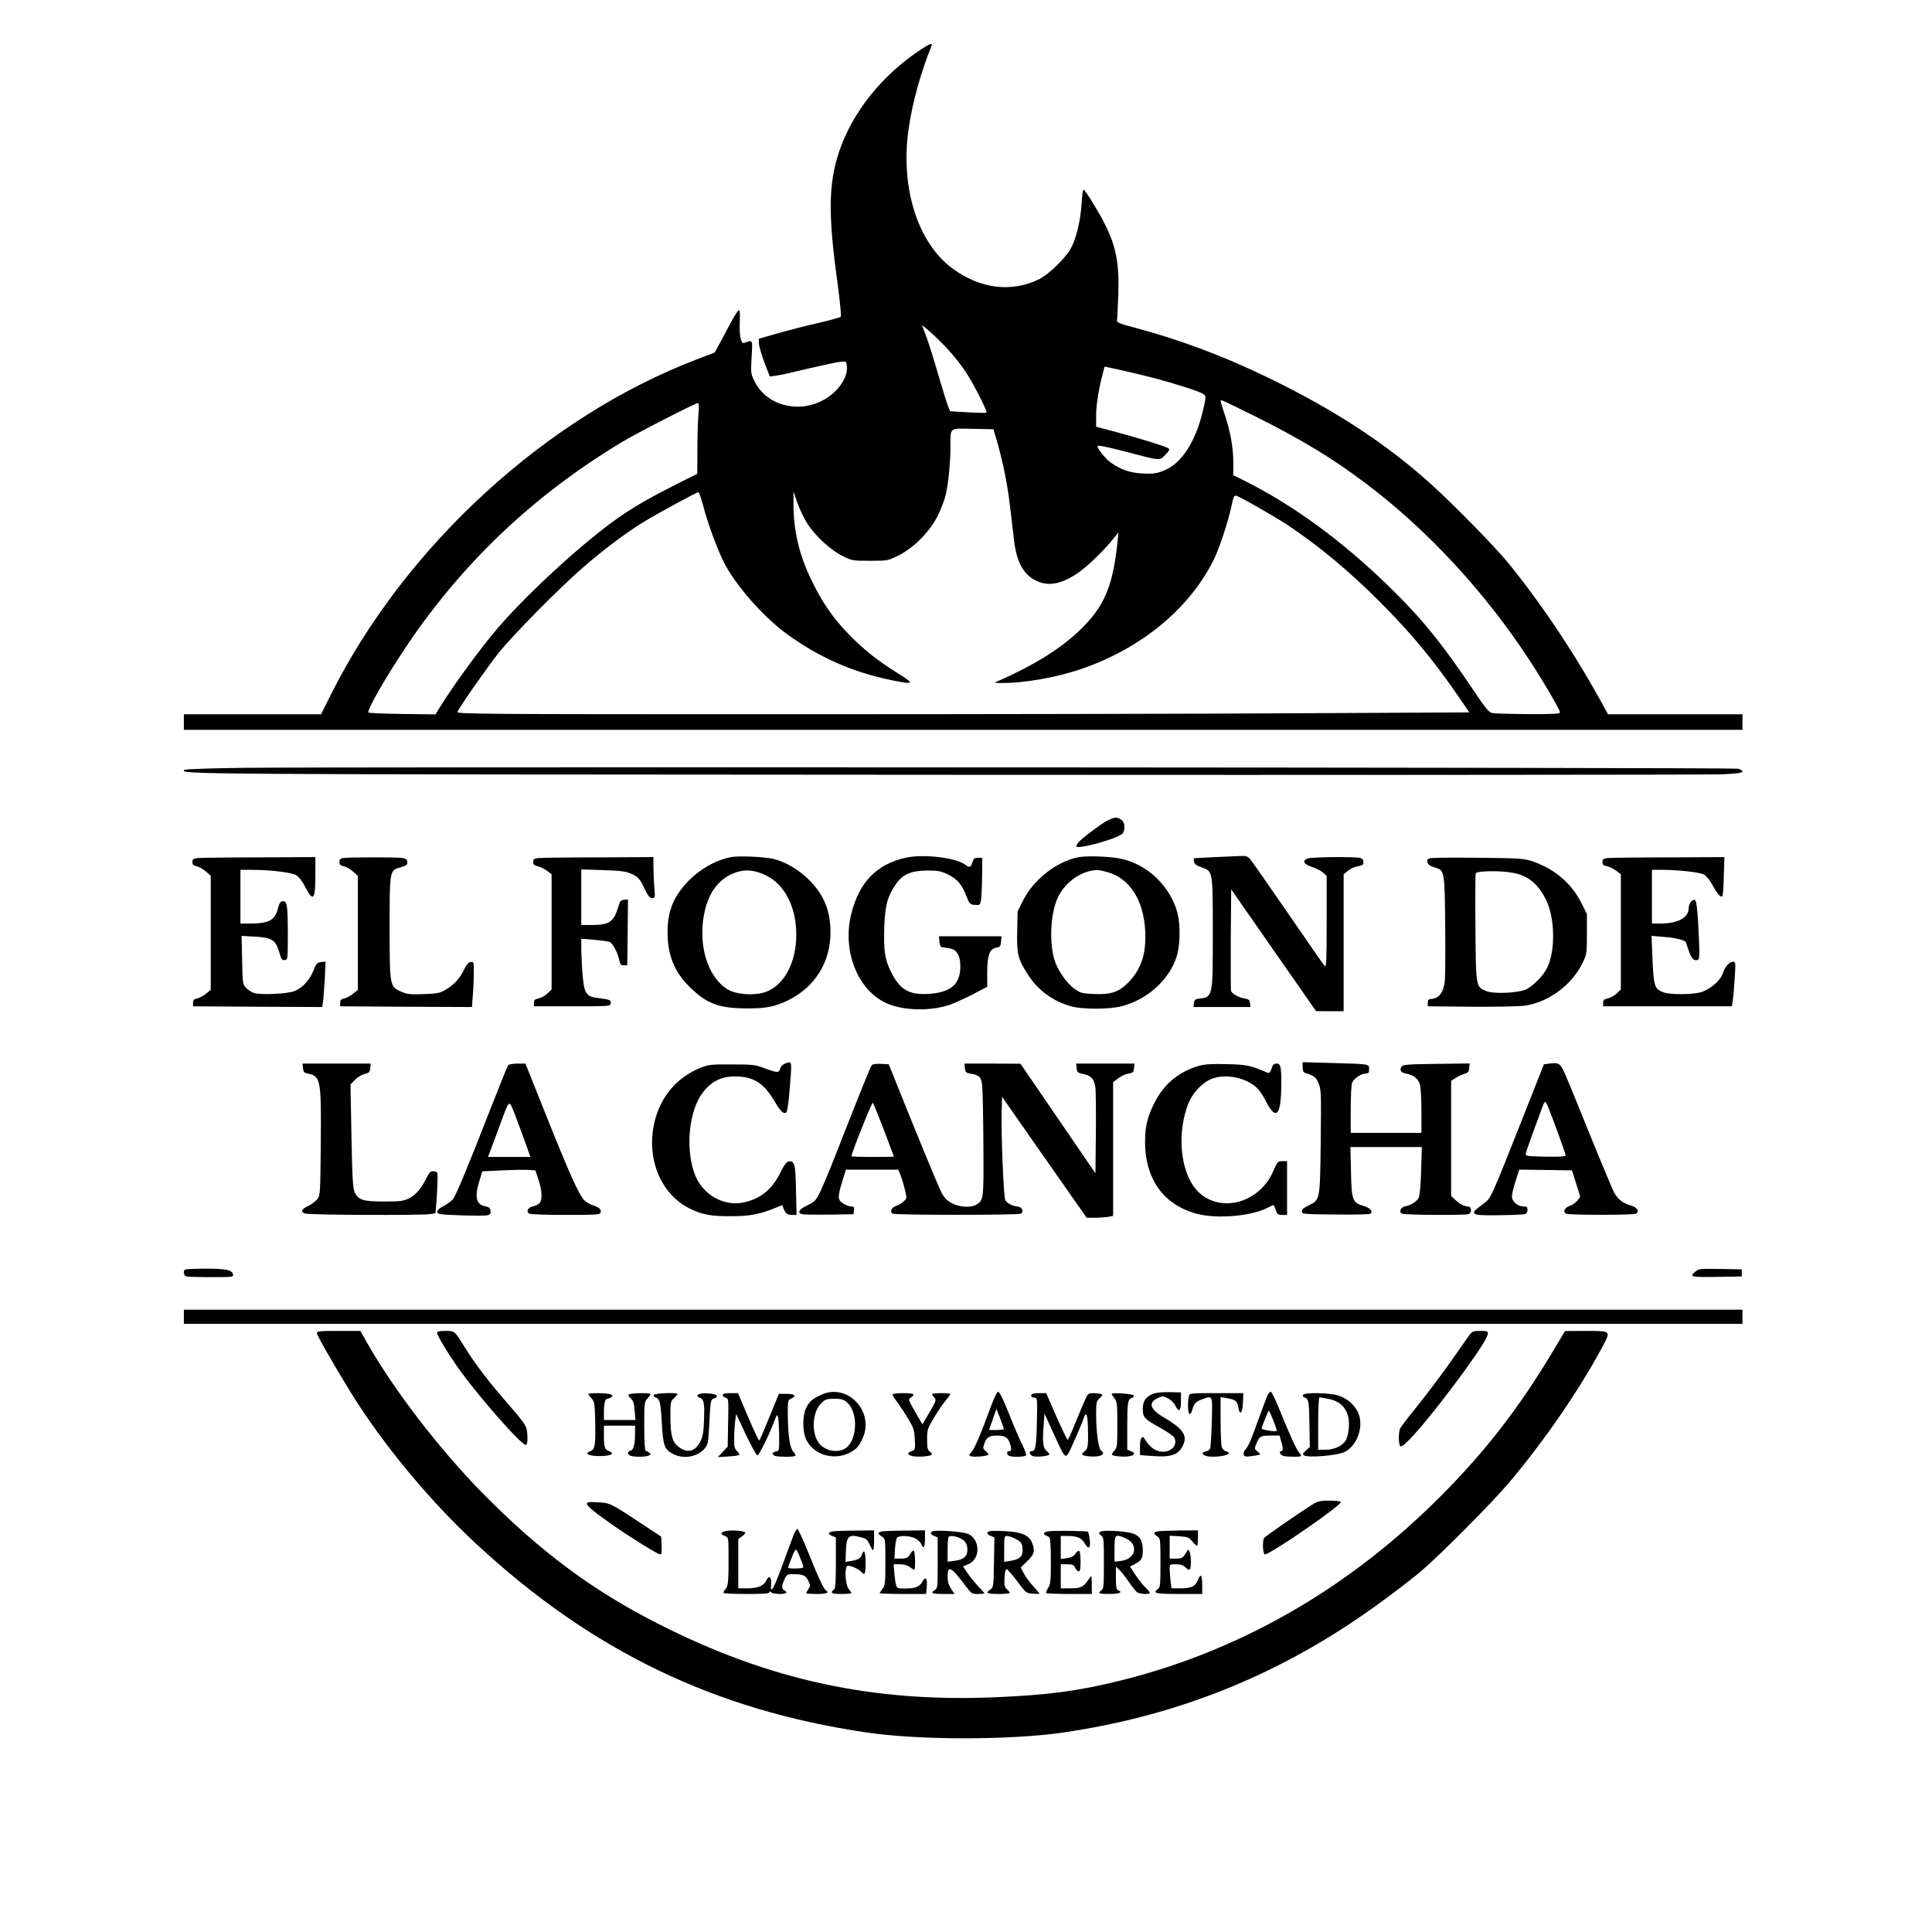 <?xml version="1.0" encoding="UTF-8" standalone="yes"?>
<svg version="1.0" xmlns="http://www.w3.org/2000/svg" width="1024pt" height="1024pt" viewBox="0 0 1366 1366" preserveAspectRatio="xMidYMid meet">
  <g transform="translate(0,1366) scale(0.1,-0.1)" fill="#000000" stroke="none">
    <path d="M6514 13312 c-276 -180 -491 -449 -583 -730 -74 -225 -76 -446 -9
-925 18 -136 27 -231 22 -237 -5 -5 -79 -25 -164 -45 -85 -19 -213 -52 -285
-73 l-130 -37 1 -35 c1 -19 19 -79 39 -134 l38 -98 46 6 c25 3 130 27 234 52
104 24 206 46 226 47 35 2 36 1 39 -37 7 -80 -71 -187 -175 -239 -181 -92
-397 -29 -479 139 -26 53 -26 58 -20 169 8 121 7 123 -39 105 -23 -9 -27 -7
-36 18 -6 15 -10 59 -9 97 3 115 2 122 -14 105 -8 -8 -48 -77 -88 -154 l-74
-138 -125 -48 c-1067 -407 -2062 -1319 -2589 -2370 l-70 -140 -485 0 -485 0 0
-55 0 -55 5510 0 5510 0 0 55 0 55 -475 0 -476 0 -15 28 c-202 373 -431 720
-678 1027 -93 117 -390 420 -558 572 -317 286 -681 524 -1142 748 -319 156
-638 275 -952 358 -122 33 -129 36 -126 58 2 13 6 94 9 179 7 220 -16 340 -97
499 -43 86 -139 241 -149 241 -4 0 -11 -46 -14 -102 -8 -121 -36 -239 -74
-311 -38 -71 -155 -185 -224 -220 -196 -97 -419 -70 -616 76 -247 183 -369
576 -308 990 27 185 84 390 160 580 11 26 -6 21 -71 -21z m188 -2122 c38 -41
94 -111 123 -155 55 -82 159 -285 150 -293 -2 -2 -61 -1 -131 3 l-126 7 -14
34 c-8 19 -39 118 -69 221 -30 104 -68 226 -85 271 l-31 84 57 -48 c31 -27 88
-83 126 -124z m1458 -203 c157 -42 316 -93 346 -112 21 -14 21 -16 8 -80 -52
-249 -156 -414 -291 -465 -48 -18 -73 -21 -143 -18 -90 5 -150 25 -223 75 -39
27 -97 98 -97 119 0 8 62 -4 193 -38 258 -68 245 -67 287 -23 29 30 32 37 20
46 -22 14 -203 70 -367 114 l-143 38 0 81 c0 74 20 196 49 302 l11 42 108 -23
c59 -13 168 -39 242 -58z m695 -261 c340 -169 566 -305 807 -488 431 -325 838
-765 1150 -1243 101 -154 218 -354 218 -372 0 -10 -49 -13 -227 -12 -126 1
-240 4 -255 8 -21 5 -48 38 -121 147 -230 344 -375 522 -608 749 -331 322
-672 571 -1016 744 l-83 41 0 89 c0 106 -21 222 -61 341 -32 96 -33 100 -21
100 4 0 102 -47 217 -104z m-3916 12 c-4 -40 -8 -153 -8 -250 l-1 -178 -132
-66 c-187 -94 -298 -157 -408 -232 -269 -184 -712 -594 -916 -847 -133 -165
-283 -374 -362 -503 l-33 -53 -234 3 c-128 2 -236 6 -240 10 -13 13 119 245
258 453 398 597 904 1079 1527 1455 108 66 526 280 545 280 7 0 8 -23 4 -72z
m2113 -208 c15 -52 39 -149 52 -215 22 -107 33 -187 65 -470 18 -156 66 -246
153 -289 86 -43 173 -29 288 45 65 42 185 155 257 244 l41 50 -5 -50 c-32
-322 -90 -464 -257 -630 -137 -136 -339 -262 -596 -373 -22 -9 -19 -11 26 -11
161 -2 391 38 572 100 421 145 760 424 932 768 40 80 103 270 126 379 16 73
20 82 37 76 34 -11 270 -146 362 -207 219 -146 427 -319 641 -532 229 -229
378 -407 567 -681 l76 -111 -1207 -6 c-664 -4 -2275 -7 -3581 -7 -2165 0
-2373 1 -2367 16 12 32 213 319 294 421 102 126 419 448 590 597 148 129 314
254 437 328 106 64 371 208 383 208 5 0 21 -48 37 -107 28 -110 97 -297 143
-388 80 -159 274 -382 442 -505 226 -166 470 -274 748 -330 156 -32 161 -25
41 49 -145 90 -249 173 -355 284 -110 114 -184 224 -258 378 -88 182 -126 349
-126 544 l0 80 29 -83 c16 -45 48 -112 71 -147 57 -87 166 -187 249 -227 64
-32 70 -33 191 -33 125 0 126 0 202 37 109 54 223 170 278 281 22 45 47 109
55 142 19 78 35 227 35 340 0 147 -12 136 158 133 l146 -3 28 -95z"/>
    <path d="M1713 8231 c-221 -3 -405 -9 -409 -14 -32 -32 -51 -32 5364 -35 2941
-2 5416 0 5500 3 113 5 152 10 152 20 0 7 -15 16 -32 20 -39 9 -9993 14
-10575 6z"/>
    <path d="M7835 7861 c-40 -18 -189 -130 -212 -159 -7 -9 -13 -20 -13 -25 0
-29 312 59 330 93 18 33 12 78 -12 94 -29 20 -44 20 -93 -3z"/>
    <path d="M5170 7600 c-113 -21 -231 -90 -319 -186 -92 -101 -131 -202 -131
-344 0 -162 46 -278 154 -386 122 -121 207 -153 407 -154 139 0 197 12 294 59
188 93 298 270 297 482 -1 154 -48 266 -158 374 -68 68 -172 127 -249 143 -72
15 -242 22 -295 12z m247 -130 c133 -66 213 -223 213 -420 0 -198 -89 -362
-221 -405 -77 -26 -201 -17 -261 18 -151 88 -221 337 -161 572 35 138 116 229
233 262 61 17 123 9 197 -27z"/>
    <path d="M6401 7595 c-203 -46 -325 -172 -381 -392 -67 -260 40 -538 243 -634
118 -55 311 -61 453 -13 27 9 97 41 157 71 l107 56 0 101 c0 122 17 168 65
176 26 4 30 10 33 43 l3 37 -221 0 -221 0 3 -37 c2 -25 8 -39 18 -40 79 -10
92 -15 110 -46 14 -22 20 -50 20 -92 0 -124 -69 -183 -224 -192 -140 -9 -205
30 -268 159 -42 86 -51 150 -46 309 6 159 21 217 81 306 48 71 108 97 222 98
79 0 97 -4 148 -28 66 -33 99 -71 130 -154 22 -55 25 -58 59 -61 35 -3 37 -1
44 32 3 20 7 95 8 168 l1 133 -30 0 c-25 0 -32 -5 -40 -32 -10 -36 -20 -40
-50 -17 -67 50 -299 78 -424 49z"/>
    <path d="M7630 7600 c-153 -27 -319 -155 -395 -304 l-40 -79 -3 -139 c-4 -164
5 -200 78 -312 72 -111 178 -187 307 -222 78 -21 258 -21 347 0 182 43 345
188 396 355 25 78 27 221 5 306 -49 188 -213 345 -402 384 -77 16 -230 21
-293 11z m199 -106 c158 -44 256 -196 268 -414 9 -156 -26 -267 -112 -359 -69
-73 -125 -94 -244 -89 -89 3 -100 6 -143 36 -55 38 -122 134 -143 206 -35 118
-29 303 15 418 37 100 132 184 234 209 48 11 65 10 125 -7z"/>
    <path d="M8590 7600 c-80 -4 -146 -8 -148 -8 -2 -1 -2 -12 0 -24 2 -17 16 -27
55 -41 79 -29 78 -21 78 -462 0 -462 2 -455 -105 -467 -19 -2 -26 -10 -28 -30
l-3 -28 201 0 201 0 -3 27 c-2 23 -9 29 -40 34 -39 6 -86 32 -94 52 -2 7 -3
171 -2 365 l3 354 300 -431 300 -430 98 -1 97 0 0 484 0 484 30 25 c16 14 47
28 70 32 33 6 40 11 40 30 0 15 -7 25 -22 29 -38 10 -345 7 -373 -4 -41 -16
-28 -41 33 -60 29 -10 64 -28 78 -41 l24 -22 0 -326 c0 -279 -2 -323 -14 -311
-8 8 -125 177 -261 375 -136 198 -256 370 -268 383 -16 17 -30 22 -61 20 -23
-1 -106 -5 -186 -8z"/>
    <path d="M1393 7593 c-27 -4 -33 -9 -33 -28 0 -18 7 -25 31 -30 17 -4 46 -20
65 -37 l34 -30 0 -404 0 -403 -35 -28 c-19 -15 -47 -30 -62 -33 -22 -4 -28
-11 -28 -30 l0 -25 456 -3 457 -2 5 32 c3 18 9 91 13 161 l6 128 -31 -3 c-29
-3 -35 -9 -56 -63 -28 -70 -85 -128 -141 -145 -57 -18 -235 -25 -277 -11 -19
6 -45 23 -58 37 -23 25 -24 32 -27 196 l-4 171 89 -5 c123 -6 151 -23 176
-106 16 -55 21 -63 40 -60 22 3 22 5 22 183 0 204 -5 238 -37 233 -16 -2 -24
-15 -33 -51 -21 -84 -63 -106 -197 -107 l-68 0 0 190 0 190 83 0 c135 -1 276
-18 311 -38 19 -11 43 -42 65 -85 57 -109 71 -90 71 96 l0 117 -402 -2 c-222
0 -418 -3 -435 -5z"/>
    <path d="M2423 7593 c-16 -3 -23 -11 -23 -28 0 -18 7 -25 31 -30 17 -4 46 -20
65 -37 l34 -30 0 -404 0 -403 -35 -28 c-19 -15 -47 -30 -62 -33 -22 -4 -28
-11 -28 -30 l0 -25 466 -3 466 -2 6 82 c4 46 7 118 7 161 0 76 -1 78 -22 75
-16 -2 -30 -18 -48 -55 -30 -63 -70 -106 -130 -141 -40 -24 -57 -27 -156 -31
-96 -3 -118 0 -158 18 -80 35 -81 38 -81 451 0 410 -1 406 78 428 39 11 47 17
47 36 0 19 -7 25 -37 30 -42 6 -385 6 -420 -1z"/>
    <path d="M3803 7593 c-27 -4 -33 -9 -33 -28 0 -18 7 -25 33 -30 17 -4 47 -18
65 -32 l32 -24 0 -408 0 -407 -29 -28 c-16 -16 -44 -31 -63 -35 -27 -6 -33
-12 -33 -31 l0 -25 270 0 c269 0 270 0 273 22 3 23 -3 25 -99 38 -73 9 -89 34
-99 152 -5 54 -9 136 -10 182 l0 84 92 -8 c51 -4 101 -11 110 -16 22 -12 56
-76 66 -126 7 -32 12 -38 32 -38 l25 0 3 233 2 233 -27 -3 c-24 -2 -30 -10
-41 -48 -31 -107 -63 -130 -184 -130 l-78 0 0 196 0 197 153 -5 c123 -4 162
-9 198 -25 53 -24 61 -33 99 -112 23 -47 35 -61 51 -61 21 0 22 3 15 77 -3 42
-6 107 -6 145 l0 68 -392 -2 c-216 0 -408 -3 -425 -5z"/>
    <path d="M10122 7593 c-27 -3 -33 -8 -30 -25 3 -22 15 -30 63 -45 57 -16 60
-33 63 -403 2 -184 1 -363 -3 -398 -8 -76 -39 -119 -88 -124 -27 -2 -32 -7
-32 -28 l0 -25 310 -3 c185 -1 338 2 380 8 168 26 332 149 406 305 28 57 29
67 29 201 l0 142 -41 81 c-70 140 -198 246 -359 296 -46 15 -105 18 -360 20
-168 2 -320 1 -338 -2z m574 -104 c106 -19 177 -76 233 -187 66 -130 70 -364
9 -487 -26 -52 -93 -121 -143 -148 -54 -28 -232 -37 -287 -14 -73 31 -73 26
-76 444 -2 206 -1 380 2 388 7 18 170 21 262 4z"/>
    <path d="M11363 7593 c-27 -4 -33 -9 -33 -28 0 -18 7 -25 33 -30 17 -4 47 -18
65 -32 l32 -24 0 -408 0 -407 -29 -28 c-16 -16 -44 -31 -63 -35 -27 -6 -33
-12 -33 -31 l0 -25 455 0 455 0 6 40 c4 22 10 93 14 158 7 112 7 117 -12 117
-26 0 -58 -36 -72 -82 -16 -50 -90 -114 -154 -133 -61 -18 -218 -19 -266 -1
-62 22 -69 42 -77 230 l-7 169 94 -8 c75 -5 148 -24 149 -38 0 -1 9 -26 19
-56 19 -58 38 -78 64 -68 13 5 14 24 10 129 -8 201 -17 291 -29 295 -19 6 -44
-26 -44 -57 0 -69 -77 -110 -205 -110 l-55 0 0 190 0 190 73 0 c120 -1 262
-17 294 -33 18 -10 41 -38 61 -75 34 -63 58 -90 70 -78 4 4 8 68 10 142 l4
134 -399 -2 c-219 0 -413 -3 -430 -5z"/>
    <path d="M5548 6139 c-15 -6 -29 -20 -32 -35 -8 -31 -22 -30 -110 3 -66 25
-82 27 -231 27 -145 1 -165 -1 -220 -23 -173 -69 -291 -211 -331 -400 -53
-253 52 -499 257 -598 87 -42 148 -53 292 -52 127 0 199 14 305 57 l53 22 10
-27 c13 -34 26 -43 62 -43 l29 0 -4 173 c-3 185 -10 211 -52 205 -15 -2 -32
-25 -57 -76 -61 -123 -142 -189 -263 -214 -147 -31 -301 64 -350 216 -59 181
-33 431 59 556 68 93 152 129 274 117 104 -9 169 -57 239 -176 40 -70 65 -92
82 -75 6 6 15 62 20 125 21 253 23 238 -32 218z"/>
    <path d="M9210 6115 c0 -25 5 -37 18 -41 65 -21 76 -29 94 -72 19 -43 20 -63
16 -411 -5 -419 -4 -415 -86 -454 -33 -16 -47 -28 -47 -42 0 -19 8 -20 235
-22 129 -2 241 1 248 5 23 15 1 42 -46 55 -80 24 -86 40 -90 243 l-4 174 252
0 253 0 -5 -168 c-3 -101 -10 -176 -17 -190 -15 -28 -53 -53 -94 -61 -34 -7
-49 -37 -25 -52 15 -10 448 -12 472 -3 25 9 21 54 -5 54 -26 0 -57 16 -91 48
l-28 26 0 407 0 407 35 22 c19 12 48 25 63 29 21 6 28 14 30 40 l3 32 -236 -3
c-196 -2 -237 -6 -245 -18 -17 -26 -6 -44 30 -50 52 -9 88 -37 100 -79 5 -20
10 -105 10 -188 l0 -153 -250 0 -250 0 0 164 c0 91 4 176 10 190 11 30 65 66
98 66 18 0 22 6 22 30 0 38 4 37 -257 44 l-213 6 0 -35z"/>
    <path d="M10955 6140 l-39 -5 -166 -420 c-201 -508 -209 -525 -249 -556 -85
-65 -87 -67 -73 -81 9 -9 52 -12 175 -10 89 1 170 5 180 8 10 3 17 15 17 30 0
20 -5 24 -29 24 -41 0 -81 35 -81 70 0 16 11 65 26 110 l25 80 187 -2 186 -3
30 -93 29 -93 -20 -27 c-11 -15 -35 -32 -54 -38 -36 -12 -50 -41 -27 -55 17
-11 479 -11 496 0 25 16 9 43 -33 56 -58 17 -93 42 -120 89 -13 23 -95 219
-183 436 -87 217 -168 414 -180 436 -23 46 -38 52 -97 44z m-9 -307 c26 -62
124 -331 124 -343 0 -7 -47 -10 -142 -8 -137 3 -143 4 -140 23 3 16 58 170
123 343 12 30 16 28 35 -15z"/>
    <path d="M2142 6108 c3 -28 8 -33 36 -39 89 -18 94 -44 90 -491 -3 -351 -4
-368 -23 -395 -12 -15 -40 -37 -63 -48 -51 -24 -60 -42 -26 -55 28 -11 824
-14 886 -4 l37 6 6 72 c3 39 7 105 8 146 2 75 2 75 -25 78 -23 3 -30 -3 -49
-40 -43 -84 -78 -126 -126 -150 -43 -21 -62 -23 -178 -23 -147 0 -180 10 -206
63 -14 27 -18 90 -24 398 l-7 366 32 33 c18 19 49 37 69 42 31 7 36 13 39 41
l3 32 -241 0 -241 0 3 -32z"/>
    <path d="M3593 6128 c-6 -7 -65 -155 -133 -328 -145 -373 -231 -579 -254 -614
-9 -14 -39 -37 -66 -51 -53 -27 -65 -52 -27 -59 38 -8 301 -15 330 -9 23 5 28
10 25 31 -2 21 -10 28 -38 33 -64 13 -76 66 -40 182 l20 65 143 7 c78 4 162 5
187 3 l45 -3 22 -65 c25 -74 29 -138 10 -164 -7 -10 -28 -21 -47 -25 -37 -7
-53 -37 -28 -52 7 -5 122 -9 256 -9 207 0 243 2 248 15 9 22 -10 40 -54 53
-21 7 -48 23 -61 36 -39 41 -104 186 -263 583 l-153 383 -56 0 c-34 0 -61 -5
-66 -12z m117 -535 l40 -113 -150 0 -150 0 11 28 c6 15 35 95 66 177 78 212
70 203 110 104 18 -46 51 -135 73 -196z"/>
    <path d="M6163 6128 c-9 -12 -77 -179 -267 -664 -37 -94 -82 -200 -99 -235
-29 -58 -38 -67 -89 -91 -60 -29 -74 -54 -35 -63 12 -3 99 -4 192 -3 l170 3 3
28 c3 22 0 27 -20 27 -13 0 -38 9 -55 20 -41 25 -42 45 -8 157 l26 83 185 0
185 0 14 -34 c8 -18 22 -63 31 -100 17 -67 17 -68 -5 -89 -12 -12 -36 -27 -54
-33 -34 -11 -48 -41 -25 -55 17 -11 889 -11 906 0 22 13 10 46 -18 49 -42 5
-80 24 -92 46 -12 23 -30 455 -26 625 l3 106 299 -428 299 -427 56 0 c31 0 73
3 94 6 l37 7 0 473 0 473 36 27 c19 15 52 30 72 33 33 6 37 10 40 39 l3 32
-206 0 -206 0 3 -32 c3 -29 7 -33 44 -41 59 -11 81 -36 89 -99 3 -29 5 -177 3
-329 l-3 -275 -265 388 -265 387 -198 1 -198 0 3 -32 c3 -29 7 -33 38 -39 66
-10 78 -23 85 -91 3 -35 7 -223 8 -418 2 -379 2 -383 -47 -416 -38 -24 -117
-21 -173 7 -36 19 -54 37 -75 74 -21 39 -184 434 -356 865 l-18 45 -56 3 c-36
2 -58 -2 -65 -10z m87 -458 c38 -102 70 -186 70 -187 0 -2 -67 -3 -150 -3 -82
0 -150 2 -150 5 0 22 145 384 151 378 5 -5 40 -92 79 -193z"/>
    <path d="M8480 6125 c-139 -39 -246 -125 -312 -252 -53 -101 -72 -173 -72
-283 -1 -269 134 -454 375 -514 142 -35 374 -14 488 43 22 12 42 21 45 21 2 0
10 -16 16 -35 10 -31 16 -35 46 -35 l34 0 0 190 0 190 -33 0 c-32 0 -35 -3
-62 -65 -112 -265 -448 -316 -581 -89 -84 144 -94 372 -24 556 28 76 95 149
162 178 100 43 256 11 332 -69 15 -16 42 -57 59 -92 70 -137 106 -94 106 126
1 124 -4 145 -34 145 -18 0 -26 -8 -35 -36 -9 -27 -16 -34 -29 -28 -119 51
-146 57 -286 60 -104 3 -154 0 -195 -11z"/>
    <path d="M1307 4683 c-13 -12 -7 -41 9 -47 9 -3 88 -6 176 -6 146 0 159 1 156
17 -6 34 -47 43 -194 43 -77 0 -144 -3 -147 -7z"/>
    <path d="M11983 4666 c-39 -34 -27 -37 167 -34 l165 3 0 25 0 25 -152 3 c-148
2 -152 2 -180 -22z"/>
    <path d="M1300 4350 l0 -50 5510 0 5510 0 0 50 0 50 -5510 0 -5510 0 0 -50z"/>
    <path d="M2240 4235 c0 -15 121 -227 240 -420 224 -363 557 -765 885 -1069
818 -759 1686 -1178 2767 -1336 371 -54 1006 -54 1382 0 757 110 1431 368
2061 790 148 99 360 257 470 349 124 104 490 471 614 616 251 293 522 688 681
992 48 92 47 93 -127 93 l-148 -1 -75 -126 c-255 -429 -513 -759 -862 -1099
-631 -616 -1378 -1039 -2193 -1243 -304 -76 -516 -105 -891 -121 -872 -38
-1604 120 -2386 517 -471 238 -843 516 -1254 934 -301 308 -619 722 -804 1047
l-52 92 -154 0 c-129 0 -154 -2 -154 -15z"/>
    <path d="M3090 4237 c0 -17 69 -133 137 -231 140 -202 469 -576 492 -562 12 8
14 51 5 109 -5 29 -32 66 -126 174 -135 153 -241 292 -313 409 -71 115 -69
114 -137 114 -40 0 -58 -4 -58 -13z"/>
    <path d="M10387 4218 c-13 -18 -55 -78 -93 -133 -80 -116 -196 -271 -304 -405
-43 -52 -82 -105 -89 -117 -15 -28 -14 -120 1 -129 24 -15 226 223 452 533
110 152 166 240 166 266 0 14 -9 17 -54 17 -50 0 -57 -3 -79 -32z"/>
    <path d="M5815 3802 c-65 -27 -93 -51 -115 -96 -27 -56 -27 -164 -1 -222 50
-109 194 -154 309 -95 47 24 66 45 91 101 85 186 -101 389 -284 312z m174 -58
c84 -71 72 -282 -19 -329 -57 -29 -138 -11 -178 39 -57 73 -50 220 13 283 30
30 39 33 93 33 50 0 66 -4 91 -26z"/>
    <path d="M7005 3713 c-67 -185 -114 -295 -136 -319 -20 -21 -20 -24 -5 -30 20
-8 113 0 124 10 3 4 -4 15 -17 25 -22 17 -23 21 -11 55 14 43 35 56 90 56 54
0 75 -12 89 -51 15 -43 14 -59 -4 -59 -20 0 -19 -26 1 -34 25 -10 112 -7 119
4 3 5 -8 36 -24 69 -17 33 -49 106 -72 163 -63 160 -91 218 -103 218 -7 0 -29
-48 -51 -107z m93 -158 c-4 -4 -48 -7 -79 -6 l-26 1 26 74 26 75 28 -71 c15
-39 26 -72 25 -73z"/>
    <path d="M8150 3804 c-50 -21 -70 -51 -70 -106 0 -59 10 -71 125 -134 48 -27
91 -57 97 -67 32 -60 -34 -118 -111 -97 -36 10 -69 38 -97 85 -18 32 -34 7
-34 -54 l0 -59 95 -7 c133 -10 185 12 215 89 23 62 -13 110 -144 186 -96 57
-109 102 -40 135 33 16 37 15 72 -2 21 -11 44 -33 52 -51 25 -52 40 -40 40 31
l0 62 -83 2 c-54 1 -94 -3 -117 -13z"/>
    <path d="M8961 3793 c-7 -16 -35 -91 -63 -168 -53 -149 -71 -190 -95 -217 -9
-10 -13 -25 -9 -34 5 -13 15 -15 59 -9 28 4 54 9 56 11 2 2 -6 12 -19 22 -21
17 -22 19 -6 57 22 51 29 55 102 55 l61 0 11 -39 c15 -47 15 -71 2 -71 -20 0
-9 -28 13 -34 29 -7 127 -8 127 0 0 3 -8 17 -19 30 -19 24 -64 123 -142 316
-24 59 -49 108 -55 108 -6 0 -16 -12 -23 -27z m65 -250 c-7 -8 -106 8 -106 17
0 4 7 25 16 46 9 22 21 50 26 64 9 23 12 20 39 -49 17 -40 28 -76 25 -78z"/>
    <path d="M4160 3803 c0 -4 10 -17 23 -31 20 -22 22 -35 25 -159 4 -170 -1
-201 -35 -214 -45 -17 -11 -34 67 -34 77 0 112 17 68 34 -33 12 -38 28 -38
112 l0 69 110 0 110 0 0 -54 c0 -78 -10 -118 -32 -123 -25 -7 -23 -29 5 -37
34 -9 110 -7 127 4 13 9 13 11 0 20 -8 5 -19 11 -25 13 -6 2 -10 70 -10 175 0
163 1 171 23 194 12 14 22 27 22 31 0 11 -148 8 -155 -3 -4 -6 3 -18 15 -28
17 -14 23 -32 27 -85 l6 -67 -112 0 -111 0 0 53 c0 63 8 97 24 97 6 0 18 5 26
10 13 9 13 11 0 20 -17 11 -160 14 -160 3z"/>
    <path d="M4624 3798 c-4 -6 -3 -13 3 -15 39 -13 43 -27 52 -179 10 -170 18
-192 82 -225 73 -37 171 -20 221 39 24 29 26 40 33 174 8 167 9 174 36 181 12
3 19 12 17 19 -6 17 -117 24 -132 7 -8 -8 -8 -13 2 -16 39 -15 44 -33 40 -152
-3 -96 -7 -124 -26 -162 -37 -76 -99 -88 -163 -31 -38 34 -48 79 -49 210 0 97
1 104 25 126 14 13 25 26 25 30 0 12 -159 6 -166 -6z"/>
    <path d="M5110 3796 c0 -7 9 -16 21 -19 20 -5 21 -10 17 -176 l-3 -170 -35
-37 -35 -36 72 4 c40 2 75 7 79 11 4 4 -2 16 -14 27 -19 18 -22 31 -21 93 0
40 4 94 7 121 l7 49 69 -147 c38 -80 74 -146 81 -146 12 0 83 144 121 245 17
45 19 47 25 25 4 -14 7 -73 8 -132 1 -102 0 -107 -21 -110 -30 -4 -34 -24 -6
-32 31 -8 133 -8 141 1 4 3 -2 17 -14 29 -25 27 -38 116 -39 267 0 95 1 98 25
109 40 18 24 33 -35 33 l-53 0 -66 -162 c-36 -89 -69 -164 -72 -168 -4 -3 -39
71 -79 165 l-72 170 -54 0 c-39 0 -54 -4 -54 -14z"/>
    <path d="M6310 3800 c0 -5 16 -30 35 -56 19 -25 54 -78 77 -117 38 -63 43 -80
46 -144 4 -71 3 -73 -22 -83 -36 -13 -32 -28 10 -36 38 -7 121 -1 132 11 4 3
-2 13 -13 21 -17 13 -20 26 -20 87 0 69 2 76 50 156 28 46 65 100 83 121 17
21 32 41 32 44 0 3 -29 6 -65 6 -36 0 -65 -3 -65 -7 0 -3 7 -14 16 -24 15 -17
13 -24 -34 -104 l-50 -86 -51 88 c-50 86 -51 88 -31 102 35 24 22 31 -55 31
-43 0 -75 -4 -75 -10z"/>
    <path d="M7297 3803 c-13 -12 -7 -22 16 -25 22 -3 22 -3 18 -173 -3 -171 -9
-205 -36 -205 -25 0 -16 -29 11 -36 27 -7 102 0 112 11 4 3 -3 14 -15 23 -28
22 -33 58 -25 172 l7 95 64 -140 c76 -168 82 -175 104 -142 16 25 98 212 111
255 15 46 26 19 28 -65 3 -137 1 -156 -24 -175 -13 -9 -20 -19 -17 -23 12 -11
78 -17 113 -11 38 7 46 22 21 40 -19 14 -34 128 -35 254 0 87 2 95 25 116 22
20 23 25 9 30 -8 3 -33 6 -53 6 -38 0 -39 -1 -68 -67 -16 -38 -47 -112 -69
-165 -21 -54 -42 -98 -45 -98 -4 0 -40 74 -80 165 l-72 165 -47 0 c-26 0 -50
-3 -53 -7z"/>
    <path d="M7860 3804 c0 -3 9 -17 20 -31 18 -23 20 -41 20 -186 0 -151 -1 -162
-22 -184 -12 -13 -19 -26 -16 -29 11 -10 86 -17 122 -10 42 8 46 23 11 36
l-25 10 0 157 c0 177 4 200 32 209 10 3 17 11 15 17 -4 12 -157 23 -157 11z"/>
    <path d="M8406 3788 c-11 -44 -7 -130 7 -126 6 3 14 16 17 29 9 41 25 60 66
74 80 29 77 37 72 -157 -3 -95 -8 -181 -12 -190 -4 -9 -17 -18 -29 -20 -35 -5
-31 -26 8 -34 76 -14 201 16 137 33 -13 3 -28 17 -33 30 -5 13 -9 99 -9 190
l0 165 43 -7 c62 -11 74 -20 82 -65 11 -63 30 -43 33 33 l3 67 -189 0 c-188 0
-190 0 -196 -22z"/>
    <path d="M9214 3798 c-4 -6 -3 -13 2 -15 37 -13 39 -20 42 -187 l3 -166 -27
-25 c-23 -22 -26 -28 -14 -35 30 -19 240 -1 289 25 86 44 133 175 97 269 -22
59 -82 111 -147 130 -64 19 -234 22 -245 4z m176 -28 c107 -20 159 -95 146
-213 -3 -35 -14 -73 -24 -86 -28 -38 -81 -61 -139 -61 l-53 0 0 185 c0 102 4
185 9 185 4 0 32 -5 61 -10z"/>
    <path d="M9272 3018 c-90 -57 -327 -221 -334 -232 -14 -20 -9 -116 5 -116 40
0 537 343 537 370 0 6 -35 10 -78 10 -71 0 -83 -3 -130 -32z"/>
    <path d="M4150 3027 c0 -16 58 -63 196 -159 124 -86 306 -198 321 -198 11 0
13 14 11 63 l-3 62 -110 73 c-251 166 -249 165 -336 170 -67 4 -79 2 -79 -11z"/>
    <path d="M5613 2813 c-8 -21 -39 -104 -68 -184 -75 -206 -100 -252 -93 -167 4
48 -16 63 -33 25 -18 -39 -60 -57 -133 -57 l-66 0 0 174 0 174 27 20 c16 11
25 24 21 27 -11 12 -94 18 -132 11 -42 -8 -46 -23 -11 -36 24 -9 25 -13 26
-97 1 -221 -1 -257 -22 -279 -10 -11 -16 -24 -12 -27 3 -4 78 -7 165 -7 116 0
158 3 158 12 0 9 3 9 12 0 15 -15 108 -16 108 -2 0 6 -7 13 -15 16 -20 8 -19
35 2 79 16 33 20 35 62 35 69 0 88 -9 106 -47 15 -31 15 -36 1 -58 -9 -13 -16
-27 -16 -30 0 -3 34 -5 75 -5 69 0 91 9 65 25 -16 10 -52 86 -125 268 -37 92
-72 167 -77 167 -5 0 -16 -17 -25 -37z m46 -171 c12 -29 21 -57 21 -62 0 -6
-25 -10 -56 -10 -49 0 -55 2 -49 18 4 9 16 41 27 70 11 30 24 50 28 45 5 -4
18 -32 29 -61z"/>
    <path d="M5893 2833 c-39 -5 -43 -20 -8 -33 l25 -10 0 -179 c0 -146 -3 -181
-15 -191 -28 -23 -15 -30 55 -30 39 0 70 3 70 6 0 3 -9 17 -20 31 -26 33 -30
163 -5 163 24 0 79 -25 94 -43 25 -31 31 -18 31 63 0 76 -11 103 -25 61 -9
-28 -26 -39 -74 -47 l-43 -7 3 82 c5 104 20 116 113 90 31 -8 41 -18 55 -50 9
-21 19 -39 24 -39 4 0 7 32 7 70 l0 70 -127 -2 c-71 0 -143 -3 -160 -5z"/>
    <path d="M6243 2833 c-39 -5 -42 -15 -8 -37 25 -16 25 -17 25 -180 0 -148 -2
-166 -20 -189 -11 -14 -20 -28 -20 -31 0 -3 74 -6 164 -6 l164 0 4 43 c7 67
-7 88 -31 43 -21 -39 -56 -50 -148 -47 -36 1 -39 6 -49 104 l-6 67 44 0 c30 0
54 -7 71 -20 14 -11 28 -20 31 -20 10 0 7 128 -3 135 -6 3 -15 -5 -22 -17 -17
-32 -28 -38 -74 -38 l-41 0 4 68 c2 37 9 73 14 80 14 16 81 15 123 -2 19 -8
40 -26 47 -40 18 -42 28 -30 28 34 l0 60 -132 -2 c-73 0 -148 -3 -165 -5z"/>
    <path d="M6598 2834 c-25 -8 -22 -23 7 -34 l25 -10 0 -180 c0 -169 -1 -181
-20 -192 -35 -22 -22 -28 60 -28 l79 0 -24 36 c-18 27 -25 50 -25 85 0 86 23
74 127 -64 41 -55 45 -57 88 -57 25 0 45 2 45 5 0 2 -21 26 -46 52 -25 27 -59
68 -75 93 l-30 45 38 16 c86 36 85 172 0 213 -35 16 -214 30 -249 20z m187
-48 c38 -16 55 -42 55 -84 0 -46 -27 -69 -87 -77 l-53 -7 0 84 c0 47 3 88 7
91 10 11 41 8 78 -7z"/>
    <path d="M6998 2834 c-26 -8 -22 -23 8 -34 l25 -10 -3 -176 c-3 -170 -4 -177
-25 -192 -39 -25 -26 -32 57 -32 44 0 80 3 80 8 0 4 -9 15 -20 25 -18 15 -20
27 -18 80 2 39 7 62 15 62 6 0 40 -38 75 -85 62 -84 64 -85 111 -88 26 -2 47
-1 47 1 0 2 -20 24 -43 50 -24 26 -54 66 -67 90 l-23 44 46 45 c51 49 57 74
33 133 -22 51 -74 73 -188 79 -51 3 -101 3 -110 0z m181 -54 c43 -21 51 -35
51 -86 0 -40 -24 -60 -87 -70 l-43 -7 0 92 c0 85 1 91 20 91 12 0 38 -9 59
-20z"/>
    <path d="M7413 2833 c-36 -5 -43 -20 -15 -30 9 -4 20 -11 24 -17 4 -6 8 -81 8
-166 0 -135 -2 -159 -19 -187 -11 -17 -17 -34 -14 -37 4 -3 78 -6 165 -6 l158
0 -1 68 c0 66 0 67 -17 42 -42 -62 -57 -70 -132 -70 l-70 0 0 85 0 85 45 0
c39 0 47 -4 57 -25 6 -14 17 -25 25 -25 10 0 13 18 13 69 0 39 -4 72 -9 75 -5
4 -18 -5 -28 -20 -13 -18 -31 -27 -61 -31 l-42 -6 0 82 0 81 49 0 c66 0 98
-14 119 -50 28 -49 45 -39 37 23 -4 28 -9 54 -12 57 -6 6 -238 9 -280 3z"/>
    <path d="M7780 2830 c-13 -9 -12 -12 5 -26 19 -14 20 -27 20 -195 0 -160 -2
-182 -17 -193 -30 -22 -21 -26 57 -26 70 0 97 12 60 26 -12 5 -15 24 -15 87
l0 80 21 -19 c12 -10 42 -48 67 -84 25 -36 52 -71 61 -77 16 -14 91 -18 91 -5
0 5 -14 21 -31 38 -18 16 -49 56 -71 89 l-39 59 28 14 c55 28 63 41 63 102 0
69 -23 105 -78 120 -60 16 -205 23 -222 10z m174 -44 c98 -41 81 -147 -26
-162 l-48 -6 0 91 c0 102 4 106 74 77z"/>
    <path d="M8188 2833 c-34 -5 -35 -16 -5 -36 21 -14 22 -19 22 -187 0 -152 -2
-173 -17 -184 -42 -31 -20 -36 147 -36 l165 0 0 65 c0 71 -10 82 -30 35 -19
-47 -46 -60 -121 -60 l-66 0 -7 53 c-3 28 -6 67 -6 85 0 31 1 32 45 32 32 0
51 -6 65 -20 32 -32 40 -24 40 38 0 50 -12 95 -22 82 -2 -3 -12 -17 -21 -32
-15 -24 -24 -28 -62 -28 l-45 0 0 81 0 81 67 -4 c60 -4 69 -7 93 -36 14 -18
30 -32 33 -32 4 0 7 25 7 55 l0 55 -127 -1 c-71 -1 -140 -4 -155 -6z"/>
  </g>
</svg>